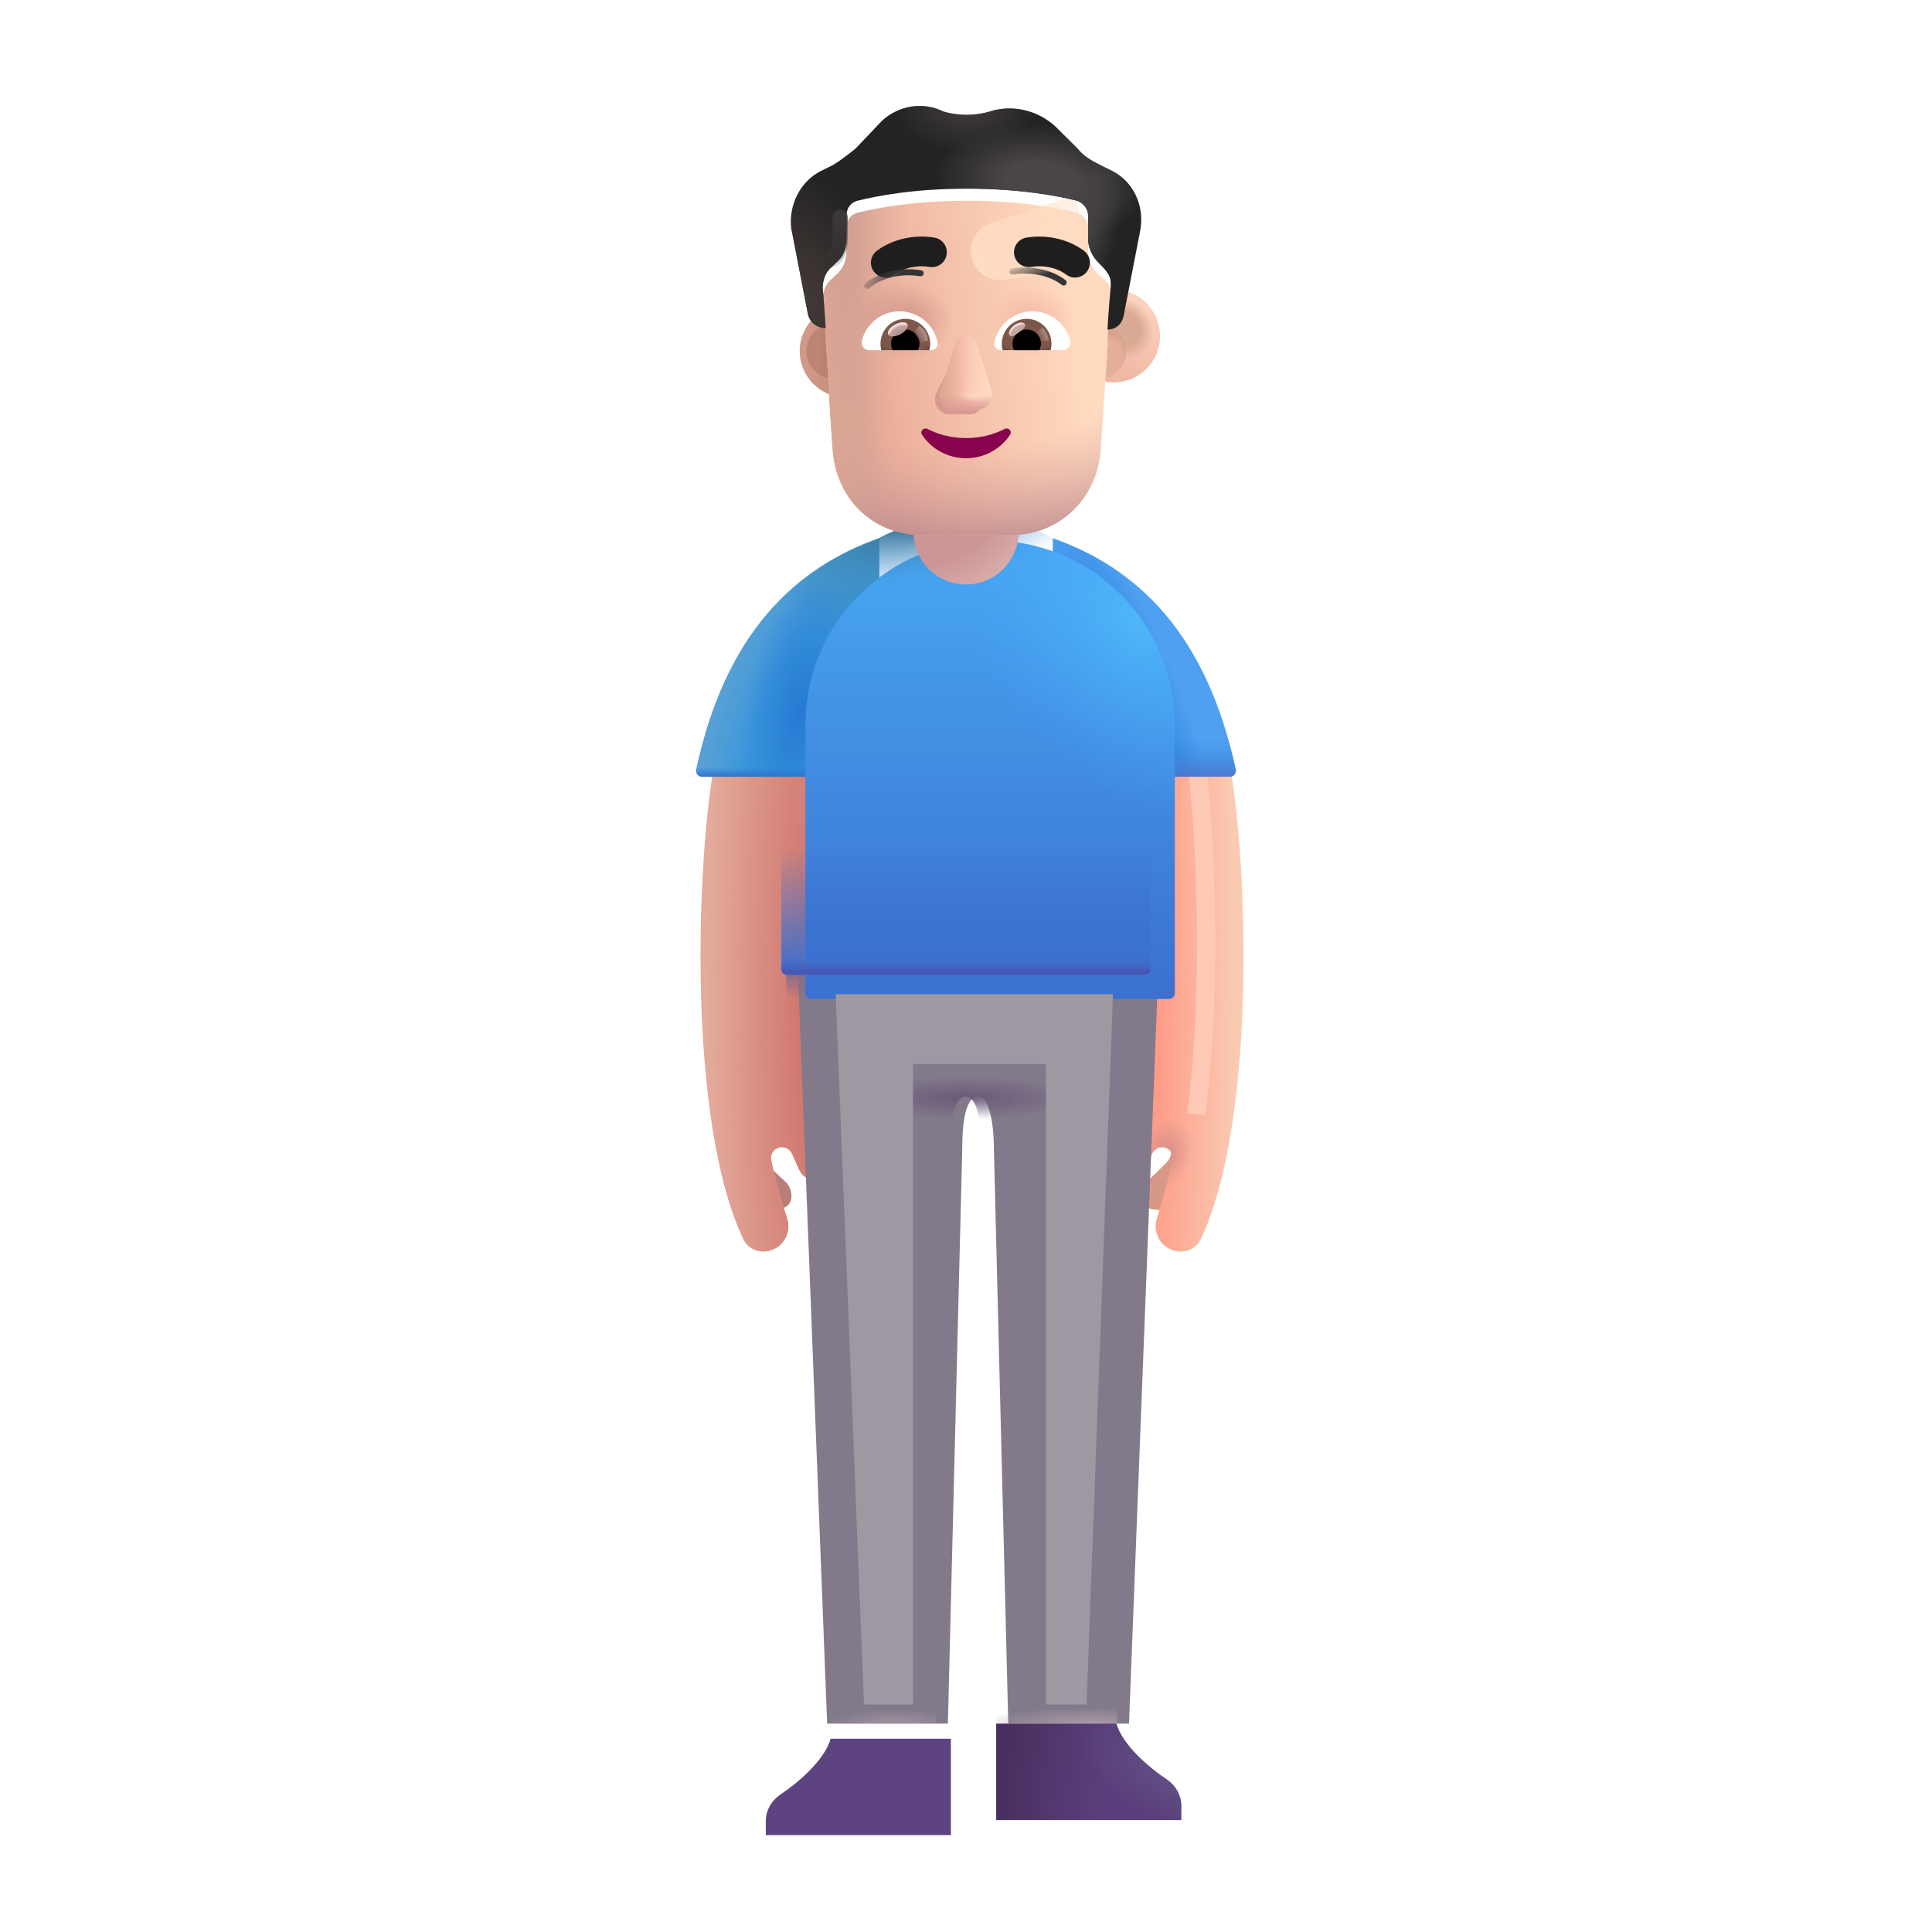<svg width="32" height="32" viewBox="0 0 32 32" fill="none" xmlns="http://www.w3.org/2000/svg">
<path d="M12.668 19.244C12.583 19.153 12.604 19.047 12.624 19.005H12.187L12.507 20.001C12.769 20.079 13.046 20.052 13.097 19.888C13.138 19.757 13.07 19.634 13.023 19.587C12.94 19.511 12.752 19.334 12.668 19.244Z" fill="#B87E78"/>
<path d="M19.332 19.244C19.417 19.153 19.396 19.047 19.375 19.005H19.813L19.493 20.001C19.231 20.079 18.954 20.052 18.903 19.888C18.862 19.757 18.93 19.634 18.977 19.587C19.06 19.511 19.248 19.334 19.332 19.244Z" fill="#D89888"/>
<g filter="url(#filter0_i_4002_184)">
<path d="M12.112 20.524C11.174 18.542 11.343 14.266 11.624 12.701H13.296C13.225 15.126 13.336 17.944 13.474 19.212C13.486 19.315 13.558 19.426 13.474 19.488C13.325 19.599 13.111 19.543 13.036 19.373L12.919 19.11C12.88 19.024 12.783 18.981 12.693 19.011C12.608 19.039 12.556 19.124 12.574 19.212C12.634 19.511 12.745 19.89 12.838 20.185C12.903 20.392 12.8 20.616 12.599 20.698C12.413 20.774 12.198 20.706 12.112 20.524Z" fill="#E3AB9B"/>
<path d="M12.112 20.524C11.174 18.542 11.343 14.266 11.624 12.701H13.296C13.225 15.126 13.336 17.944 13.474 19.212C13.486 19.315 13.558 19.426 13.474 19.488C13.325 19.599 13.111 19.543 13.036 19.373L12.919 19.11C12.88 19.024 12.783 18.981 12.693 19.011C12.608 19.039 12.556 19.124 12.574 19.212C12.634 19.511 12.745 19.89 12.838 20.185C12.903 20.392 12.8 20.616 12.599 20.698C12.413 20.774 12.198 20.706 12.112 20.524Z" fill="url(#paint0_radial_4002_184)"/>
</g>
<path d="M19.888 20.524C20.826 18.542 20.657 14.266 20.375 12.701H18.704C18.775 15.126 18.548 17.954 18.41 19.223C18.398 19.326 18.442 19.426 18.526 19.488C18.675 19.599 18.889 19.543 18.965 19.373L19.081 19.11C19.12 19.024 19.217 18.981 19.307 19.011C19.392 19.039 19.444 19.124 19.426 19.212C19.366 19.511 19.255 19.89 19.162 20.185C19.097 20.392 19.2 20.616 19.401 20.698C19.587 20.774 19.802 20.706 19.888 20.524Z" fill="#FACBB3"/>
<path d="M19.888 20.524C20.826 18.542 20.657 14.266 20.375 12.701H18.704C18.775 15.126 18.548 17.954 18.41 19.223C18.398 19.326 18.442 19.426 18.526 19.488C18.675 19.599 18.889 19.543 18.965 19.373L19.081 19.11C19.12 19.024 19.217 18.981 19.307 19.011C19.392 19.039 19.444 19.124 19.426 19.212C19.366 19.511 19.255 19.89 19.162 20.185C19.097 20.392 19.2 20.616 19.401 20.698C19.587 20.774 19.802 20.706 19.888 20.524Z" fill="url(#paint1_radial_4002_184)"/>
<path d="M19.888 20.524C20.826 18.542 20.657 14.266 20.375 12.701H18.704C18.775 15.126 18.548 17.954 18.41 19.223C18.398 19.326 18.442 19.426 18.526 19.488C18.675 19.599 18.889 19.543 18.965 19.373L19.081 19.11C19.12 19.024 19.217 18.981 19.307 19.011C19.392 19.039 19.444 19.124 19.426 19.212C19.366 19.511 19.255 19.89 19.162 20.185C19.097 20.392 19.2 20.616 19.401 20.698C19.587 20.774 19.802 20.706 19.888 20.524Z" fill="url(#paint2_radial_4002_184)"/>
<path d="M11.533 12.744C12.019 10.49 13.161 9.411 14.562 8.915V12.865H11.63C11.566 12.865 11.519 12.806 11.533 12.744Z" fill="#3B97DB"/>
<path d="M11.533 12.744C12.019 10.49 13.161 9.411 14.562 8.915V12.865H11.63C11.566 12.865 11.519 12.806 11.533 12.744Z" fill="url(#paint3_radial_4002_184)"/>
<path d="M11.533 12.744C12.019 10.49 13.161 9.411 14.562 8.915V12.865H11.63C11.566 12.865 11.519 12.806 11.533 12.744Z" fill="url(#paint4_radial_4002_184)"/>
<path d="M11.533 12.744C12.019 10.49 13.161 9.411 14.562 8.915V12.865H11.63C11.566 12.865 11.519 12.806 11.533 12.744Z" fill="url(#paint5_linear_4002_184)"/>
<path d="M11.533 12.744C12.019 10.49 13.161 9.411 14.562 8.915V12.865H11.63C11.566 12.865 11.519 12.806 11.533 12.744Z" fill="url(#paint6_radial_4002_184)"/>
<g filter="url(#filter1_f_4002_184)">
<path d="M19.813 12.581C19.938 13.581 20.113 16.156 19.813 18.456" stroke="#FFC9B6" stroke-width="0.3"/>
</g>
<path d="M20.468 12.744C19.981 10.49 18.839 9.411 17.438 8.915V12.865H20.37C20.434 12.865 20.481 12.806 20.468 12.744Z" fill="#4FA0F0"/>
<path d="M20.468 12.744C19.981 10.49 18.839 9.411 17.438 8.915V12.865H20.37C20.434 12.865 20.481 12.806 20.468 12.744Z" fill="url(#paint7_radial_4002_184)"/>
<path d="M20.468 12.744C19.981 10.49 18.839 9.411 17.438 8.915V12.865H20.37C20.434 12.865 20.481 12.806 20.468 12.744Z" fill="url(#paint8_linear_4002_184)"/>
<g filter="url(#filter2_i_4002_184)">
<path d="M13.016 16.095L13.5 28.548H15.5L15.738 19.025C15.738 18.697 15.767 18.165 16 18.165C16.212 18.165 16.263 18.72 16.262 19.025L16.5 28.548H18.5L18.984 16.095H13.016Z" fill="#827A8A"/>
</g>
<path d="M13.016 16.095L13.5 28.548H15.5L15.738 19.025C15.738 18.697 15.767 18.165 16 18.165C16.212 18.165 16.263 18.72 16.262 19.025L16.5 28.548H18.5L18.984 16.095H13.016Z" fill="url(#paint9_linear_4002_184)"/>
<path d="M13.016 16.095L13.5 28.548H15.5L15.738 19.025C15.738 18.697 15.767 18.165 16 18.165C16.212 18.165 16.263 18.72 16.262 19.025L16.5 28.548H18.5L18.984 16.095H13.016Z" fill="url(#paint10_radial_4002_184)"/>
<path d="M13.016 16.095L13.5 28.548H15.5L15.738 19.025C15.738 18.697 15.767 18.165 16 18.165C16.212 18.165 16.263 18.72 16.262 19.025L16.5 28.548H18.5L18.984 16.095H13.016Z" fill="url(#paint11_radial_4002_184)"/>
<path d="M13.016 16.095L13.5 28.548H15.5L15.738 19.025C15.738 18.697 15.767 18.165 16 18.165C16.212 18.165 16.263 18.72 16.262 19.025L16.5 28.548H18.5L18.984 16.095H13.016Z" fill="url(#paint12_radial_4002_184)"/>
<g filter="url(#filter3_i_4002_184)">
<path d="M12.941 11.611C12.941 9.921 14.311 8.552 16 8.552C17.689 8.552 19.059 9.921 19.059 11.611V16.052C19.059 16.104 19.017 16.146 18.965 16.146H13.035C12.983 16.146 12.941 16.104 12.941 16.052V11.611Z" fill="url(#paint13_linear_4002_184)"/>
<path d="M12.941 11.611C12.941 9.921 14.311 8.552 16 8.552C17.689 8.552 19.059 9.921 19.059 11.611V16.052C19.059 16.104 19.017 16.146 18.965 16.146H13.035C12.983 16.146 12.941 16.104 12.941 16.052V11.611Z" fill="url(#paint14_radial_4002_184)"/>
</g>
<path d="M12.941 11.611C12.941 9.921 14.311 8.552 16 8.552C17.689 8.552 19.059 9.921 19.059 11.611V16.052C19.059 16.104 19.017 16.146 18.965 16.146H13.035C12.983 16.146 12.941 16.104 12.941 16.052V11.611Z" fill="url(#paint15_linear_4002_184)"/>
<path d="M12.941 11.611C12.941 9.921 14.311 8.552 16 8.552C17.689 8.552 19.059 9.921 19.059 11.611V16.052C19.059 16.104 19.017 16.146 18.965 16.146H13.035C12.983 16.146 12.941 16.104 12.941 16.052V11.611Z" fill="url(#paint16_linear_4002_184)"/>
<path d="M12.941 11.611C12.941 9.921 14.311 8.552 16 8.552C17.689 8.552 19.059 9.921 19.059 11.611V16.052C19.059 16.104 19.017 16.146 18.965 16.146H13.035C12.983 16.146 12.941 16.104 12.941 16.052V11.611Z" fill="url(#paint17_radial_4002_184)"/>
<path d="M15.129 7.458H16.871V8.81C16.871 9.291 16.481 9.681 16 9.681C15.519 9.681 15.129 9.291 15.129 8.81V7.458Z" fill="url(#paint18_radial_4002_184)"/>
<g filter="url(#filter4_i_4002_184)">
<path d="M12.434 29.904V30.146H15.5V28.548H13.508C13.406 28.915 12.934 29.302 12.691 29.462C12.505 29.586 12.434 29.763 12.434 29.904Z" fill="#5D4480"/>
</g>
<path d="M19.566 29.904V30.146H16.5V28.548H18.492C18.594 28.915 19.066 29.302 19.309 29.462C19.495 29.586 19.566 29.763 19.566 29.904Z" fill="url(#paint19_linear_4002_184)"/>
<path d="M19.566 29.904V30.146H16.5V28.548H18.492C18.594 28.915 19.066 29.302 19.309 29.462C19.495 29.586 19.566 29.763 19.566 29.904Z" fill="url(#paint20_radial_4002_184)"/>
<g filter="url(#filter5_f_4002_184)">
<path d="M13.841 16.466L14.31 28.232H15.122V17.622H17.325V28.232H17.997L18.435 16.466H13.841Z" fill="#9D98A2"/>
</g>
<g filter="url(#filter6_i_4002_184)">
<circle cx="13.815" cy="5.815" r="0.769" fill="url(#paint21_radial_4002_184)"/>
</g>
<g filter="url(#filter7_f_4002_184)">
<circle cx="13.815" cy="5.815" r="0.458" fill="url(#paint22_linear_4002_184)"/>
</g>
<g filter="url(#filter8_i_4002_184)">
<circle cx="18.195" cy="5.815" r="0.769" fill="url(#paint23_linear_4002_184)"/>
<circle cx="18.195" cy="5.815" r="0.769" fill="url(#paint24_radial_4002_184)"/>
</g>
<g filter="url(#filter9_f_4002_184)">
<circle cx="18.195" cy="5.815" r="0.458" fill="#E4AF9A"/>
<circle cx="18.195" cy="5.815" r="0.458" fill="url(#paint25_radial_4002_184)"/>
<circle cx="18.195" cy="5.815" r="0.458" fill="url(#paint26_radial_4002_184)"/>
</g>
<g filter="url(#filter10_i_4002_184)">
<path d="M13.626 4.87C13.626 4.747 13.675 4.6 13.774 4.526L13.848 4.453C13.972 4.355 14.021 4.207 14.021 4.06V3.667C14.021 3.544 14.095 3.446 14.219 3.421C14.515 3.348 15.133 3.225 16.022 3.225C16.911 3.225 17.528 3.348 17.825 3.421C17.924 3.446 18.022 3.544 18.022 3.667V4.06C18.022 4.207 18.096 4.355 18.195 4.453C18.426 4.615 18.412 4.704 18.393 4.895C18.368 5.14 18.343 5.558 18.343 5.558C18.346 5.558 18.349 5.558 18.352 5.558L18.229 7.38C18.155 8.195 17.515 8.763 16.751 8.763H15.273C14.485 8.763 13.868 8.195 13.795 7.38C13.73 6.544 13.702 5.705 13.626 4.87Z" fill="url(#paint27_linear_4002_184)"/>
<path d="M13.626 4.87C13.626 4.747 13.675 4.6 13.774 4.526L13.848 4.453C13.972 4.355 14.021 4.207 14.021 4.06V3.667C14.021 3.544 14.095 3.446 14.219 3.421C14.515 3.348 15.133 3.225 16.022 3.225C16.911 3.225 17.528 3.348 17.825 3.421C17.924 3.446 18.022 3.544 18.022 3.667V4.06C18.022 4.207 18.096 4.355 18.195 4.453C18.426 4.615 18.412 4.704 18.393 4.895C18.368 5.14 18.343 5.558 18.343 5.558C18.346 5.558 18.349 5.558 18.352 5.558L18.229 7.38C18.155 8.195 17.515 8.763 16.751 8.763H15.273C14.485 8.763 13.868 8.195 13.795 7.38C13.73 6.544 13.702 5.705 13.626 4.87Z" fill="url(#paint28_radial_4002_184)"/>
<path d="M13.626 4.87C13.626 4.747 13.675 4.6 13.774 4.526L13.848 4.453C13.972 4.355 14.021 4.207 14.021 4.06V3.667C14.021 3.544 14.095 3.446 14.219 3.421C14.515 3.348 15.133 3.225 16.022 3.225C16.911 3.225 17.528 3.348 17.825 3.421C17.924 3.446 18.022 3.544 18.022 3.667V4.06C18.022 4.207 18.096 4.355 18.195 4.453C18.426 4.615 18.412 4.704 18.393 4.895C18.368 5.14 18.343 5.558 18.343 5.558C18.346 5.558 18.349 5.558 18.352 5.558L18.229 7.38C18.155 8.195 17.515 8.763 16.751 8.763H15.273C14.485 8.763 13.868 8.195 13.795 7.38C13.73 6.544 13.702 5.705 13.626 4.87Z" fill="url(#paint29_linear_4002_184)"/>
<path d="M13.626 4.87C13.626 4.747 13.675 4.6 13.774 4.526L13.848 4.453C13.972 4.355 14.021 4.207 14.021 4.06V3.667C14.021 3.544 14.095 3.446 14.219 3.421C14.515 3.348 15.133 3.225 16.022 3.225C16.911 3.225 17.528 3.348 17.825 3.421C17.924 3.446 18.022 3.544 18.022 3.667V4.06C18.022 4.207 18.096 4.355 18.195 4.453C18.426 4.615 18.412 4.704 18.393 4.895C18.368 5.14 18.343 5.558 18.343 5.558C18.346 5.558 18.349 5.558 18.352 5.558L18.229 7.38C18.155 8.195 17.515 8.763 16.751 8.763H15.273C14.485 8.763 13.868 8.195 13.795 7.38C13.73 6.544 13.702 5.705 13.626 4.87Z" fill="url(#paint30_linear_4002_184)"/>
<path d="M13.626 4.87C13.626 4.747 13.675 4.6 13.774 4.526L13.848 4.453C13.972 4.355 14.021 4.207 14.021 4.06V3.667C14.021 3.544 14.095 3.446 14.219 3.421C14.515 3.348 15.133 3.225 16.022 3.225C16.911 3.225 17.528 3.348 17.825 3.421C17.924 3.446 18.022 3.544 18.022 3.667V4.06C18.022 4.207 18.096 4.355 18.195 4.453C18.426 4.615 18.412 4.704 18.393 4.895C18.368 5.14 18.343 5.558 18.343 5.558C18.346 5.558 18.349 5.558 18.352 5.558L18.229 7.38C18.155 8.195 17.515 8.763 16.751 8.763H15.273C14.485 8.763 13.868 8.195 13.795 7.38C13.73 6.544 13.702 5.705 13.626 4.87Z" fill="url(#paint31_radial_4002_184)"/>
<path d="M13.626 4.87C13.626 4.747 13.675 4.6 13.774 4.526L13.848 4.453C13.972 4.355 14.021 4.207 14.021 4.06V3.667C14.021 3.544 14.095 3.446 14.219 3.421C14.515 3.348 15.133 3.225 16.022 3.225C16.911 3.225 17.528 3.348 17.825 3.421C17.924 3.446 18.022 3.544 18.022 3.667V4.06C18.022 4.207 18.096 4.355 18.195 4.453C18.426 4.615 18.412 4.704 18.393 4.895C18.368 5.14 18.343 5.558 18.343 5.558C18.346 5.558 18.349 5.558 18.352 5.558L18.229 7.38C18.155 8.195 17.515 8.763 16.751 8.763H15.273C14.485 8.763 13.868 8.195 13.795 7.38C13.73 6.544 13.702 5.705 13.626 4.87Z" fill="url(#paint32_radial_4002_184)"/>
</g>
<g filter="url(#filter11_f_4002_184)">
<path d="M17.826 3.225L16.409 3.697C16.168 3.778 16.03 4.032 16.095 4.278C16.157 4.513 16.384 4.665 16.625 4.633L18.034 4.444L17.826 3.225Z" fill="url(#paint33_linear_4002_184)"/>
</g>
<g filter="url(#filter12_i_4002_184)">
<path d="M18.22 2.832L18.418 2.93C18.763 3.102 18.961 3.495 18.887 3.912L18.615 5.312C18.591 5.457 18.495 5.554 18.352 5.558C18.349 5.558 18.346 5.558 18.343 5.558C18.343 5.558 18.368 5.14 18.393 4.895C18.413 4.695 18.378 4.634 18.195 4.453C18.096 4.354 18.022 4.207 18.022 4.06V3.667C18.022 3.544 17.924 3.446 17.825 3.421C17.528 3.348 16.911 3.225 16.022 3.225C15.133 3.225 14.515 3.348 14.219 3.421C14.095 3.446 14.021 3.544 14.021 3.667V4.06C14.021 4.207 13.972 4.354 13.848 4.453L13.774 4.526C13.675 4.6 13.626 4.747 13.626 4.87C13.651 5.14 13.675 5.533 13.675 5.533C13.668 5.533 13.66 5.533 13.653 5.532C13.515 5.523 13.402 5.427 13.379 5.288L13.107 3.888C13.058 3.495 13.256 3.102 13.601 2.93L13.799 2.832C13.922 2.758 14.046 2.66 14.169 2.562L14.614 2.095C14.886 1.85 15.281 1.776 15.627 1.948C15.874 2.021 16.145 2.021 16.392 1.948C16.763 1.825 17.183 1.923 17.479 2.193L17.849 2.562C17.948 2.685 18.072 2.758 18.22 2.832Z" fill="#242324"/>
<path d="M18.22 2.832L18.418 2.93C18.763 3.102 18.961 3.495 18.887 3.912L18.615 5.312C18.591 5.457 18.495 5.554 18.352 5.558C18.349 5.558 18.346 5.558 18.343 5.558C18.343 5.558 18.368 5.14 18.393 4.895C18.413 4.695 18.378 4.634 18.195 4.453C18.096 4.354 18.022 4.207 18.022 4.06V3.667C18.022 3.544 17.924 3.446 17.825 3.421C17.528 3.348 16.911 3.225 16.022 3.225C15.133 3.225 14.515 3.348 14.219 3.421C14.095 3.446 14.021 3.544 14.021 3.667V4.06C14.021 4.207 13.972 4.354 13.848 4.453L13.774 4.526C13.675 4.6 13.626 4.747 13.626 4.87C13.651 5.14 13.675 5.533 13.675 5.533C13.668 5.533 13.66 5.533 13.653 5.532C13.515 5.523 13.402 5.427 13.379 5.288L13.107 3.888C13.058 3.495 13.256 3.102 13.601 2.93L13.799 2.832C13.922 2.758 14.046 2.66 14.169 2.562L14.614 2.095C14.886 1.85 15.281 1.776 15.627 1.948C15.874 2.021 16.145 2.021 16.392 1.948C16.763 1.825 17.183 1.923 17.479 2.193L17.849 2.562C17.948 2.685 18.072 2.758 18.22 2.832Z" fill="url(#paint34_radial_4002_184)"/>
<path d="M18.22 2.832L18.418 2.93C18.763 3.102 18.961 3.495 18.887 3.912L18.615 5.312C18.591 5.457 18.495 5.554 18.352 5.558C18.349 5.558 18.346 5.558 18.343 5.558C18.343 5.558 18.368 5.14 18.393 4.895C18.413 4.695 18.378 4.634 18.195 4.453C18.096 4.354 18.022 4.207 18.022 4.06V3.667C18.022 3.544 17.924 3.446 17.825 3.421C17.528 3.348 16.911 3.225 16.022 3.225C15.133 3.225 14.515 3.348 14.219 3.421C14.095 3.446 14.021 3.544 14.021 3.667V4.06C14.021 4.207 13.972 4.354 13.848 4.453L13.774 4.526C13.675 4.6 13.626 4.747 13.626 4.87C13.651 5.14 13.675 5.533 13.675 5.533C13.668 5.533 13.66 5.533 13.653 5.532C13.515 5.523 13.402 5.427 13.379 5.288L13.107 3.888C13.058 3.495 13.256 3.102 13.601 2.93L13.799 2.832C13.922 2.758 14.046 2.66 14.169 2.562L14.614 2.095C14.886 1.85 15.281 1.776 15.627 1.948C15.874 2.021 16.145 2.021 16.392 1.948C16.763 1.825 17.183 1.923 17.479 2.193L17.849 2.562C17.948 2.685 18.072 2.758 18.22 2.832Z" fill="url(#paint35_radial_4002_184)"/>
<path d="M18.22 2.832L18.418 2.93C18.763 3.102 18.961 3.495 18.887 3.912L18.615 5.312C18.591 5.457 18.495 5.554 18.352 5.558C18.349 5.558 18.346 5.558 18.343 5.558C18.343 5.558 18.368 5.14 18.393 4.895C18.413 4.695 18.378 4.634 18.195 4.453C18.096 4.354 18.022 4.207 18.022 4.06V3.667C18.022 3.544 17.924 3.446 17.825 3.421C17.528 3.348 16.911 3.225 16.022 3.225C15.133 3.225 14.515 3.348 14.219 3.421C14.095 3.446 14.021 3.544 14.021 3.667V4.06C14.021 4.207 13.972 4.354 13.848 4.453L13.774 4.526C13.675 4.6 13.626 4.747 13.626 4.87C13.651 5.14 13.675 5.533 13.675 5.533C13.668 5.533 13.66 5.533 13.653 5.532C13.515 5.523 13.402 5.427 13.379 5.288L13.107 3.888C13.058 3.495 13.256 3.102 13.601 2.93L13.799 2.832C13.922 2.758 14.046 2.66 14.169 2.562L14.614 2.095C14.886 1.85 15.281 1.776 15.627 1.948C15.874 2.021 16.145 2.021 16.392 1.948C16.763 1.825 17.183 1.923 17.479 2.193L17.849 2.562C17.948 2.685 18.072 2.758 18.22 2.832Z" fill="url(#paint36_radial_4002_184)"/>
<path d="M18.22 2.832L18.418 2.93C18.763 3.102 18.961 3.495 18.887 3.912L18.615 5.312C18.591 5.457 18.495 5.554 18.352 5.558C18.349 5.558 18.346 5.558 18.343 5.558C18.343 5.558 18.368 5.14 18.393 4.895C18.413 4.695 18.378 4.634 18.195 4.453C18.096 4.354 18.022 4.207 18.022 4.06V3.667C18.022 3.544 17.924 3.446 17.825 3.421C17.528 3.348 16.911 3.225 16.022 3.225C15.133 3.225 14.515 3.348 14.219 3.421C14.095 3.446 14.021 3.544 14.021 3.667V4.06C14.021 4.207 13.972 4.354 13.848 4.453L13.774 4.526C13.675 4.6 13.626 4.747 13.626 4.87C13.651 5.14 13.675 5.533 13.675 5.533C13.668 5.533 13.66 5.533 13.653 5.532C13.515 5.523 13.402 5.427 13.379 5.288L13.107 3.888C13.058 3.495 13.256 3.102 13.601 2.93L13.799 2.832C13.922 2.758 14.046 2.66 14.169 2.562L14.614 2.095C14.886 1.85 15.281 1.776 15.627 1.948C15.874 2.021 16.145 2.021 16.392 1.948C16.763 1.825 17.183 1.923 17.479 2.193L17.849 2.562C17.948 2.685 18.072 2.758 18.22 2.832Z" fill="url(#paint37_radial_4002_184)"/>
</g>
<g filter="url(#filter13_f_4002_184)">
<path d="M15.874 5.758L15.497 6.541C15.45 6.702 15.562 6.863 15.721 6.863H16.061C16.22 6.863 16.332 6.699 16.285 6.541L16.056 5.758C16.007 5.585 15.926 5.585 15.874 5.758Z" fill="#D89992"/>
</g>
<g filter="url(#filter14_f_4002_184)">
<path d="M15.825 5.683L15.581 6.466C15.531 6.627 15.65 6.788 15.82 6.788H16.182C16.352 6.788 16.472 6.624 16.422 6.466L16.177 5.683C16.125 5.51 15.88 5.51 15.825 5.683Z" fill="#FBC4B1"/>
<path d="M15.825 5.683L15.581 6.466C15.531 6.627 15.65 6.788 15.82 6.788H16.182C16.352 6.788 16.472 6.624 16.422 6.466L16.177 5.683C16.125 5.51 15.88 5.51 15.825 5.683Z" fill="url(#paint38_linear_4002_184)"/>
<path d="M15.825 5.683L15.581 6.466C15.531 6.627 15.65 6.788 15.82 6.788H16.182C16.352 6.788 16.472 6.624 16.422 6.466L16.177 5.683C16.125 5.51 15.88 5.51 15.825 5.683Z" fill="url(#paint39_linear_4002_184)"/>
<path d="M15.825 5.683L15.581 6.466C15.531 6.627 15.65 6.788 15.82 6.788H16.182C16.352 6.788 16.472 6.624 16.422 6.466L16.177 5.683C16.125 5.51 15.88 5.51 15.825 5.683Z" fill="url(#paint40_linear_4002_184)"/>
<path d="M15.825 5.683L15.581 6.466C15.531 6.627 15.65 6.788 15.82 6.788H16.182C16.352 6.788 16.472 6.624 16.422 6.466L16.177 5.683C16.125 5.51 15.88 5.51 15.825 5.683Z" fill="url(#paint41_radial_4002_184)"/>
</g>
<path d="M16.001 7.256C15.767 7.256 15.548 7.201 15.363 7.105C15.3 7.073 15.232 7.144 15.272 7.201C15.426 7.434 15.695 7.59 16.001 7.59C16.307 7.59 16.576 7.434 16.73 7.201C16.77 7.141 16.702 7.073 16.639 7.105C16.454 7.201 16.237 7.256 16.001 7.256Z" fill="#88024E"/>
<g filter="url(#filter15_i_4002_184)">
<path d="M17.713 4.562L17.713 4.562L17.712 4.561L17.71 4.559L17.704 4.555C17.7 4.552 17.695 4.547 17.688 4.542C17.674 4.532 17.656 4.52 17.633 4.505C17.587 4.477 17.522 4.441 17.44 4.408C17.275 4.343 17.039 4.29 16.753 4.335C16.619 4.357 16.527 4.482 16.548 4.617C16.569 4.751 16.695 4.842 16.829 4.821C17.012 4.792 17.159 4.826 17.259 4.865C17.31 4.885 17.348 4.907 17.372 4.922C17.384 4.929 17.393 4.935 17.398 4.939C17.399 4.94 17.401 4.941 17.401 4.942C17.505 5.027 17.659 5.012 17.745 4.908C17.832 4.804 17.818 4.649 17.713 4.562Z" fill="#1E1E1E"/>
</g>
<g filter="url(#filter16_i_4002_184)">
<path d="M14.264 4.562L14.264 4.562L14.264 4.562L14.265 4.561L14.267 4.559L14.273 4.555C14.277 4.552 14.283 4.547 14.289 4.542C14.303 4.532 14.321 4.52 14.344 4.505C14.39 4.477 14.455 4.441 14.537 4.408C14.703 4.343 14.939 4.29 15.225 4.335C15.359 4.357 15.45 4.482 15.429 4.617C15.408 4.751 15.282 4.842 15.148 4.821C14.965 4.792 14.818 4.826 14.718 4.865C14.668 4.885 14.629 4.907 14.605 4.922C14.593 4.929 14.584 4.935 14.58 4.939C14.578 4.94 14.576 4.941 14.576 4.942C14.472 5.027 14.318 5.012 14.232 4.908C14.145 4.804 14.159 4.649 14.264 4.562Z" fill="#1E1E1E"/>
</g>
<path d="M17.101 5.156C17.401 5.156 17.655 5.363 17.724 5.643C17.745 5.724 17.683 5.8 17.601 5.8H16.574C16.509 5.8 16.456 5.74 16.469 5.675C16.527 5.38 16.787 5.156 17.101 5.156Z" fill="white"/>
<path d="M17.005 5.281C17.233 5.281 17.416 5.466 17.416 5.692C17.416 5.729 17.41 5.767 17.401 5.8H16.608C16.598 5.765 16.593 5.729 16.593 5.692C16.593 5.466 16.777 5.281 17.005 5.281Z" fill="url(#paint42_radial_4002_184)"/>
<path d="M16.77 5.692C16.77 5.561 16.875 5.457 17.005 5.457C17.136 5.457 17.241 5.561 17.241 5.692C17.241 5.731 17.231 5.768 17.215 5.8H16.798C16.779 5.768 16.77 5.731 16.77 5.692Z" fill="black"/>
<g filter="url(#filter17_f_4002_184)">
<path d="M16.975 5.368C17.004 5.407 16.943 5.455 16.874 5.507C16.804 5.559 16.752 5.595 16.723 5.556C16.694 5.517 16.727 5.443 16.796 5.391C16.866 5.339 16.946 5.329 16.975 5.368Z" fill="#C7A7A3"/>
<path d="M16.975 5.368C17.004 5.407 16.943 5.455 16.874 5.507C16.804 5.559 16.752 5.595 16.723 5.556C16.694 5.517 16.727 5.443 16.796 5.391C16.866 5.339 16.946 5.329 16.975 5.368Z" fill="url(#paint43_radial_4002_184)"/>
</g>
<g filter="url(#filter18_f_4002_184)">
<path d="M17.371 5.638C17.356 5.531 17.294 5.451 17.265 5.425L17.145 5.556L17.199 5.661L17.371 5.638Z" fill="url(#paint44_linear_4002_184)"/>
</g>
<path d="M14.899 5.156C14.598 5.156 14.345 5.363 14.275 5.643C14.255 5.724 14.317 5.8 14.399 5.8H15.426C15.491 5.8 15.543 5.74 15.53 5.675C15.473 5.38 15.211 5.156 14.899 5.156Z" fill="white"/>
<path d="M14.994 5.281C14.767 5.281 14.584 5.466 14.584 5.692C14.584 5.729 14.589 5.767 14.598 5.8H15.392C15.402 5.765 15.407 5.729 15.407 5.692C15.405 5.466 15.222 5.281 14.994 5.281Z" fill="url(#paint45_radial_4002_184)"/>
<path d="M15.23 5.692C15.23 5.561 15.125 5.457 14.994 5.457C14.864 5.457 14.759 5.561 14.759 5.692C14.759 5.731 14.768 5.768 14.785 5.8H15.202C15.218 5.768 15.23 5.731 15.23 5.692Z" fill="black"/>
<g filter="url(#filter19_f_4002_184)">
<path d="M15.37 5.644C15.37 5.511 15.262 5.422 15.233 5.396L15.1 5.524L15.182 5.69L15.37 5.644Z" fill="url(#paint46_linear_4002_184)"/>
</g>
<g filter="url(#filter20_f_4002_184)">
<ellipse cx="14.87" cy="5.456" rx="0.179" ry="0.091" transform="rotate(-27.914 14.87 5.456)" fill="#C7A7A3" fill-opacity="0.9"/>
<ellipse cx="14.87" cy="5.456" rx="0.179" ry="0.091" transform="rotate(-27.914 14.87 5.456)" fill="url(#paint47_radial_4002_184)"/>
</g>
<g filter="url(#filter21_f_4002_184)">
<path d="M16.766 4.496C16.964 4.461 17.35 4.471 17.617 4.679" stroke="url(#paint48_linear_4002_184)" stroke-width="0.1" stroke-linecap="round"/>
</g>
<g filter="url(#filter22_f_4002_184)">
<path d="M14.362 4.734C14.513 4.601 14.842 4.461 15.249 4.526" stroke="url(#paint49_linear_4002_184)" stroke-width="0.1" stroke-linecap="round"/>
</g>
<g filter="url(#filter23_f_4002_184)">
<path d="M13.914 3.599V4.013C13.91 4.081 13.882 4.234 13.795 4.299" stroke="url(#paint50_linear_4002_184)" stroke-width="0.25" stroke-linecap="round"/>
</g>
<defs>
<filter id="filter0_i_4002_184" x="11.403" y="12.701" width="2.311" height="8.028" filterUnits="userSpaceOnUse" color-interpolation-filters="sRGB">
<feFlood flood-opacity="0" result="BackgroundImageFix"/>
<feBlend mode="normal" in="SourceGraphic" in2="BackgroundImageFix" result="shape"/>
<feColorMatrix in="SourceAlpha" type="matrix" values="0 0 0 0 0 0 0 0 0 0 0 0 0 0 0 0 0 0 127 0" result="hardAlpha"/>
<feOffset dx="0.2"/>
<feGaussianBlur stdDeviation="0.1"/>
<feComposite in2="hardAlpha" operator="arithmetic" k2="-1" k3="1"/>
<feColorMatrix type="matrix" values="0 0 0 0 0.973 0 0 0 0 0.749 0 0 0 0 0.659 0 0 0 1 0"/>
<feBlend mode="normal" in2="shape" result="effect1_innerShadow_4002_184"/>
</filter>
<filter id="filter1_f_4002_184" x="19.164" y="12.063" width="1.464" height="6.913" filterUnits="userSpaceOnUse" color-interpolation-filters="sRGB">
<feFlood flood-opacity="0" result="BackgroundImageFix"/>
<feBlend mode="normal" in="SourceGraphic" in2="BackgroundImageFix" result="shape"/>
<feGaussianBlur stdDeviation="0.25" result="effect1_foregroundBlur_4002_184"/>
</filter>
<filter id="filter2_i_4002_184" x="13.016" y="16.095" width="6.169" height="12.453" filterUnits="userSpaceOnUse" color-interpolation-filters="sRGB">
<feFlood flood-opacity="0" result="BackgroundImageFix"/>
<feBlend mode="normal" in="SourceGraphic" in2="BackgroundImageFix" result="shape"/>
<feColorMatrix in="SourceAlpha" type="matrix" values="0 0 0 0 0 0 0 0 0 0 0 0 0 0 0 0 0 0 127 0" result="hardAlpha"/>
<feOffset dx="0.2"/>
<feGaussianBlur stdDeviation="0.4"/>
<feComposite in2="hardAlpha" operator="arithmetic" k2="-1" k3="1"/>
<feColorMatrix type="matrix" values="0 0 0 0 0.486 0 0 0 0 0.463 0 0 0 0 0.506 0 0 0 1 0"/>
<feBlend mode="normal" in2="shape" result="effect1_innerShadow_4002_184"/>
</filter>
<filter id="filter3_i_4002_184" x="12.941" y="8.552" width="6.517" height="7.994" filterUnits="userSpaceOnUse" color-interpolation-filters="sRGB">
<feFlood flood-opacity="0" result="BackgroundImageFix"/>
<feBlend mode="normal" in="SourceGraphic" in2="BackgroundImageFix" result="shape"/>
<feColorMatrix in="SourceAlpha" type="matrix" values="0 0 0 0 0 0 0 0 0 0 0 0 0 0 0 0 0 0 127 0" result="hardAlpha"/>
<feOffset dx="0.4" dy="0.4"/>
<feGaussianBlur stdDeviation="0.4"/>
<feComposite in2="hardAlpha" operator="arithmetic" k2="-1" k3="1"/>
<feColorMatrix type="matrix" values="0 0 0 0 0.369 0 0 0 0 0.561 0 0 0 0 0.784 0 0 0 1 0"/>
<feBlend mode="normal" in2="shape" result="effect1_innerShadow_4002_184"/>
</filter>
<filter id="filter4_i_4002_184" x="12.434" y="28.548" width="3.316" height="1.848" filterUnits="userSpaceOnUse" color-interpolation-filters="sRGB">
<feFlood flood-opacity="0" result="BackgroundImageFix"/>
<feBlend mode="normal" in="SourceGraphic" in2="BackgroundImageFix" result="shape"/>
<feColorMatrix in="SourceAlpha" type="matrix" values="0 0 0 0 0 0 0 0 0 0 0 0 0 0 0 0 0 0 127 0" result="hardAlpha"/>
<feOffset dx="0.25" dy="0.25"/>
<feGaussianBlur stdDeviation="0.25"/>
<feComposite in2="hardAlpha" operator="arithmetic" k2="-1" k3="1"/>
<feColorMatrix type="matrix" values="0 0 0 0 0.314 0 0 0 0 0.235 0 0 0 0 0.431 0 0 0 1 0"/>
<feBlend mode="normal" in2="shape" result="effect1_innerShadow_4002_184"/>
</filter>
<filter id="filter5_f_4002_184" x="12.841" y="15.466" width="6.594" height="13.766" filterUnits="userSpaceOnUse" color-interpolation-filters="sRGB">
<feFlood flood-opacity="0" result="BackgroundImageFix"/>
<feBlend mode="normal" in="SourceGraphic" in2="BackgroundImageFix" result="shape"/>
<feGaussianBlur stdDeviation="0.5" result="effect1_foregroundBlur_4002_184"/>
</filter>
<filter id="filter6_i_4002_184" x="13.046" y="5.046" width="1.737" height="1.537" filterUnits="userSpaceOnUse" color-interpolation-filters="sRGB">
<feFlood flood-opacity="0" result="BackgroundImageFix"/>
<feBlend mode="normal" in="SourceGraphic" in2="BackgroundImageFix" result="shape"/>
<feColorMatrix in="SourceAlpha" type="matrix" values="0 0 0 0 0 0 0 0 0 0 0 0 0 0 0 0 0 0 127 0" result="hardAlpha"/>
<feOffset dx="0.2"/>
<feGaussianBlur stdDeviation="0.15"/>
<feComposite in2="hardAlpha" operator="arithmetic" k2="-1" k3="1"/>
<feColorMatrix type="matrix" values="0 0 0 0 0.918 0 0 0 0 0.694 0 0 0 0 0.608 0 0 0 1 0"/>
<feBlend mode="normal" in2="shape" result="effect1_innerShadow_4002_184"/>
</filter>
<filter id="filter7_f_4002_184" x="12.857" y="4.856" width="1.916" height="1.916" filterUnits="userSpaceOnUse" color-interpolation-filters="sRGB">
<feFlood flood-opacity="0" result="BackgroundImageFix"/>
<feBlend mode="normal" in="SourceGraphic" in2="BackgroundImageFix" result="shape"/>
<feGaussianBlur stdDeviation="0.25" result="effect1_foregroundBlur_4002_184"/>
</filter>
<filter id="filter8_i_4002_184" x="17.427" y="4.796" width="1.787" height="1.787" filterUnits="userSpaceOnUse" color-interpolation-filters="sRGB">
<feFlood flood-opacity="0" result="BackgroundImageFix"/>
<feBlend mode="normal" in="SourceGraphic" in2="BackgroundImageFix" result="shape"/>
<feColorMatrix in="SourceAlpha" type="matrix" values="0 0 0 0 0 0 0 0 0 0 0 0 0 0 0 0 0 0 127 0" result="hardAlpha"/>
<feOffset dx="0.25" dy="-0.25"/>
<feGaussianBlur stdDeviation="0.25"/>
<feComposite in2="hardAlpha" operator="arithmetic" k2="-1" k3="1"/>
<feColorMatrix type="matrix" values="0 0 0 0 0.843 0 0 0 0 0.624 0 0 0 0 0.58 0 0 0 1 0"/>
<feBlend mode="normal" in2="shape" result="effect1_innerShadow_4002_184"/>
</filter>
<filter id="filter9_f_4002_184" x="17.237" y="4.856" width="1.916" height="1.916" filterUnits="userSpaceOnUse" color-interpolation-filters="sRGB">
<feFlood flood-opacity="0" result="BackgroundImageFix"/>
<feBlend mode="normal" in="SourceGraphic" in2="BackgroundImageFix" result="shape"/>
<feGaussianBlur stdDeviation="0.25" result="effect1_foregroundBlur_4002_184"/>
</filter>
<filter id="filter10_i_4002_184" x="13.626" y="3.225" width="4.777" height="5.638" filterUnits="userSpaceOnUse" color-interpolation-filters="sRGB">
<feFlood flood-opacity="0" result="BackgroundImageFix"/>
<feBlend mode="normal" in="SourceGraphic" in2="BackgroundImageFix" result="shape"/>
<feColorMatrix in="SourceAlpha" type="matrix" values="0 0 0 0 0 0 0 0 0 0 0 0 0 0 0 0 0 0 127 0" result="hardAlpha"/>
<feOffset dy="0.1"/>
<feGaussianBlur stdDeviation="0.075"/>
<feComposite in2="hardAlpha" operator="arithmetic" k2="-1" k3="1"/>
<feColorMatrix type="matrix" values="0 0 0 0 0.82 0 0 0 0 0.616 0 0 0 0 0.51 0 0 0 1 0"/>
<feBlend mode="normal" in2="shape" result="effect1_innerShadow_4002_184"/>
</filter>
<filter id="filter11_f_4002_184" x="15.579" y="2.725" width="2.955" height="2.412" filterUnits="userSpaceOnUse" color-interpolation-filters="sRGB">
<feFlood flood-opacity="0" result="BackgroundImageFix"/>
<feBlend mode="normal" in="SourceGraphic" in2="BackgroundImageFix" result="shape"/>
<feGaussianBlur stdDeviation="0.25" result="effect1_foregroundBlur_4002_184"/>
</filter>
<filter id="filter12_i_4002_184" x="13.1" y="1.754" width="5.802" height="3.804" filterUnits="userSpaceOnUse" color-interpolation-filters="sRGB">
<feFlood flood-opacity="0" result="BackgroundImageFix"/>
<feBlend mode="normal" in="SourceGraphic" in2="BackgroundImageFix" result="shape"/>
<feColorMatrix in="SourceAlpha" type="matrix" values="0 0 0 0 0 0 0 0 0 0 0 0 0 0 0 0 0 0 127 0" result="hardAlpha"/>
<feOffset dy="-0.1"/>
<feGaussianBlur stdDeviation="0.075"/>
<feComposite in2="hardAlpha" operator="arithmetic" k2="-1" k3="1"/>
<feColorMatrix type="matrix" values="0 0 0 0 0.039 0 0 0 0 0.008 0 0 0 0 0.02 0 0 0 1 0"/>
<feBlend mode="normal" in2="shape" result="effect1_innerShadow_4002_184"/>
</filter>
<filter id="filter13_f_4002_184" x="14.736" y="4.878" width="2.31" height="2.735" filterUnits="userSpaceOnUse" color-interpolation-filters="sRGB">
<feFlood flood-opacity="0" result="BackgroundImageFix"/>
<feBlend mode="normal" in="SourceGraphic" in2="BackgroundImageFix" result="shape"/>
<feGaussianBlur stdDeviation="0.375" result="effect1_foregroundBlur_4002_184"/>
</filter>
<filter id="filter14_f_4002_184" x="15.469" y="5.453" width="1.064" height="1.435" filterUnits="userSpaceOnUse" color-interpolation-filters="sRGB">
<feFlood flood-opacity="0" result="BackgroundImageFix"/>
<feBlend mode="normal" in="SourceGraphic" in2="BackgroundImageFix" result="shape"/>
<feGaussianBlur stdDeviation="0.05" result="effect1_foregroundBlur_4002_184"/>
</filter>
<filter id="filter15_i_4002_184" x="16.545" y="3.919" width="1.507" height="1.078" filterUnits="userSpaceOnUse" color-interpolation-filters="sRGB">
<feFlood flood-opacity="0" result="BackgroundImageFix"/>
<feBlend mode="normal" in="SourceGraphic" in2="BackgroundImageFix" result="shape"/>
<feColorMatrix in="SourceAlpha" type="matrix" values="0 0 0 0 0 0 0 0 0 0 0 0 0 0 0 0 0 0 127 0" result="hardAlpha"/>
<feOffset dx="0.25" dy="-0.4"/>
<feGaussianBlur stdDeviation="0.3"/>
<feComposite in2="hardAlpha" operator="arithmetic" k2="-1" k3="1"/>
<feColorMatrix type="matrix" values="0 0 0 0 0.043 0 0 0 0 0.02 0 0 0 0 0.027 0 0 0 1 0"/>
<feBlend mode="normal" in2="shape" result="effect1_innerShadow_4002_184"/>
</filter>
<filter id="filter16_i_4002_184" x="14.175" y="3.919" width="1.507" height="1.078" filterUnits="userSpaceOnUse" color-interpolation-filters="sRGB">
<feFlood flood-opacity="0" result="BackgroundImageFix"/>
<feBlend mode="normal" in="SourceGraphic" in2="BackgroundImageFix" result="shape"/>
<feColorMatrix in="SourceAlpha" type="matrix" values="0 0 0 0 0 0 0 0 0 0 0 0 0 0 0 0 0 0 127 0" result="hardAlpha"/>
<feOffset dx="0.25" dy="-0.4"/>
<feGaussianBlur stdDeviation="0.3"/>
<feComposite in2="hardAlpha" operator="arithmetic" k2="-1" k3="1"/>
<feColorMatrix type="matrix" values="0 0 0 0 0.043 0 0 0 0 0.02 0 0 0 0 0.027 0 0 0 1 0"/>
<feBlend mode="normal" in2="shape" result="effect1_innerShadow_4002_184"/>
</filter>
<filter id="filter17_f_4002_184" x="16.612" y="5.244" width="0.47" height="0.428" filterUnits="userSpaceOnUse" color-interpolation-filters="sRGB">
<feFlood flood-opacity="0" result="BackgroundImageFix"/>
<feBlend mode="normal" in="SourceGraphic" in2="BackgroundImageFix" result="shape"/>
<feGaussianBlur stdDeviation="0.05" result="effect1_foregroundBlur_4002_184"/>
</filter>
<filter id="filter18_f_4002_184" x="16.945" y="5.225" width="0.626" height="0.636" filterUnits="userSpaceOnUse" color-interpolation-filters="sRGB">
<feFlood flood-opacity="0" result="BackgroundImageFix"/>
<feBlend mode="normal" in="SourceGraphic" in2="BackgroundImageFix" result="shape"/>
<feGaussianBlur stdDeviation="0.1" result="effect1_foregroundBlur_4002_184"/>
</filter>
<filter id="filter19_f_4002_184" x="14.9" y="5.196" width="0.67" height="0.695" filterUnits="userSpaceOnUse" color-interpolation-filters="sRGB">
<feFlood flood-opacity="0" result="BackgroundImageFix"/>
<feBlend mode="normal" in="SourceGraphic" in2="BackgroundImageFix" result="shape"/>
<feGaussianBlur stdDeviation="0.1" result="effect1_foregroundBlur_4002_184"/>
</filter>
<filter id="filter20_f_4002_184" x="14.606" y="5.24" width="0.528" height="0.432" filterUnits="userSpaceOnUse" color-interpolation-filters="sRGB">
<feFlood flood-opacity="0" result="BackgroundImageFix"/>
<feBlend mode="normal" in="SourceGraphic" in2="BackgroundImageFix" result="shape"/>
<feGaussianBlur stdDeviation="0.05" result="effect1_foregroundBlur_4002_184"/>
</filter>
<filter id="filter21_f_4002_184" x="16.566" y="4.28" width="1.252" height="0.599" filterUnits="userSpaceOnUse" color-interpolation-filters="sRGB">
<feFlood flood-opacity="0" result="BackgroundImageFix"/>
<feBlend mode="normal" in="SourceGraphic" in2="BackgroundImageFix" result="shape"/>
<feGaussianBlur stdDeviation="0.075" result="effect1_foregroundBlur_4002_184"/>
</filter>
<filter id="filter22_f_4002_184" x="14.162" y="4.31" width="1.287" height="0.625" filterUnits="userSpaceOnUse" color-interpolation-filters="sRGB">
<feFlood flood-opacity="0" result="BackgroundImageFix"/>
<feBlend mode="normal" in="SourceGraphic" in2="BackgroundImageFix" result="shape"/>
<feGaussianBlur stdDeviation="0.075" result="effect1_foregroundBlur_4002_184"/>
</filter>
<filter id="filter23_f_4002_184" x="13.42" y="3.224" width="0.869" height="1.45" filterUnits="userSpaceOnUse" color-interpolation-filters="sRGB">
<feFlood flood-opacity="0" result="BackgroundImageFix"/>
<feBlend mode="normal" in="SourceGraphic" in2="BackgroundImageFix" result="shape"/>
<feGaussianBlur stdDeviation="0.125" result="effect1_foregroundBlur_4002_184"/>
</filter>
<radialGradient id="paint0_radial_4002_184" cx="0" cy="0" r="1" gradientUnits="userSpaceOnUse" gradientTransform="translate(13.357 16.715) rotate(180) scale(1.844 12.369)">
<stop offset="0.138" stop-color="#D0756E"/>
<stop offset="1" stop-color="#D0756E" stop-opacity="0"/>
</radialGradient>
<radialGradient id="paint1_radial_4002_184" cx="0" cy="0" r="1" gradientUnits="userSpaceOnUse" gradientTransform="translate(18.872 16.715) scale(1.609 15.414)">
<stop offset="0.101" stop-color="#FF9682"/>
<stop offset="1" stop-color="#FF9682" stop-opacity="0"/>
</radialGradient>
<radialGradient id="paint2_radial_4002_184" cx="0" cy="0" r="1" gradientUnits="userSpaceOnUse" gradientTransform="translate(19.319 19.109) rotate(-71.924) scale(0.592 0.42)">
<stop stop-color="#D48F89"/>
<stop offset="1" stop-color="#D48F89" stop-opacity="0"/>
</radialGradient>
<radialGradient id="paint3_radial_4002_184" cx="0" cy="0" r="1" gradientUnits="userSpaceOnUse" gradientTransform="translate(13.762 13.06) rotate(-168.523) scale(2.277 4.864)">
<stop offset="0.638" stop-color="#5BA1D3" stop-opacity="0"/>
<stop offset="1" stop-color="#5BA1D3"/>
</radialGradient>
<radialGradient id="paint4_radial_4002_184" cx="0" cy="0" r="1" gradientUnits="userSpaceOnUse" gradientTransform="translate(14.562 8.915) rotate(140.755) scale(1.957 1.503)">
<stop stop-color="#3A87B0"/>
<stop offset="1" stop-color="#3A87B0" stop-opacity="0"/>
</radialGradient>
<linearGradient id="paint5_linear_4002_184" x1="12.466" y1="12.865" x2="12.466" y2="12.712" gradientUnits="userSpaceOnUse">
<stop stop-color="#3270C8"/>
<stop offset="1" stop-color="#2C7CD5" stop-opacity="0"/>
</linearGradient>
<radialGradient id="paint6_radial_4002_184" cx="0" cy="0" r="1" gradientUnits="userSpaceOnUse" gradientTransform="translate(13.246 11.794) rotate(99.395) scale(2.201 0.91)">
<stop stop-color="#257AD3"/>
<stop offset="1" stop-color="#257AD3" stop-opacity="0"/>
</radialGradient>
<radialGradient id="paint7_radial_4002_184" cx="0" cy="0" r="1" gradientUnits="userSpaceOnUse" gradientTransform="translate(18.794 12.06) rotate(-19.654) scale(0.929 3.854)">
<stop offset="0.251" stop-color="#2680E1"/>
<stop offset="1" stop-color="#2680E1" stop-opacity="0"/>
</radialGradient>
<linearGradient id="paint8_linear_4002_184" x1="19.747" y1="12.951" x2="19.747" y2="12.247" gradientUnits="userSpaceOnUse">
<stop stop-color="#4E73C8"/>
<stop offset="1" stop-color="#3686DF" stop-opacity="0"/>
</linearGradient>
<linearGradient id="paint9_linear_4002_184" x1="16" y1="16.095" x2="16" y2="16.529" gradientUnits="userSpaceOnUse">
<stop stop-color="#856988"/>
<stop offset="1" stop-color="#856988" stop-opacity="0"/>
</linearGradient>
<radialGradient id="paint10_radial_4002_184" cx="0" cy="0" r="1" gradientUnits="userSpaceOnUse" gradientTransform="translate(16 18.185) rotate(-90) scale(0.359 1.919)">
<stop stop-color="#6A597B"/>
<stop offset="1" stop-color="#6A597B" stop-opacity="0"/>
</radialGradient>
<radialGradient id="paint11_radial_4002_184" cx="0" cy="0" r="1" gradientUnits="userSpaceOnUse" gradientTransform="translate(18.075 28.548) rotate(-90) scale(0.27 1.859)">
<stop stop-color="#AA9BA7"/>
<stop offset="1" stop-color="#AA9BA7" stop-opacity="0"/>
</radialGradient>
<radialGradient id="paint12_radial_4002_184" cx="0" cy="0" r="1" gradientUnits="userSpaceOnUse" gradientTransform="translate(14.794 28.638) rotate(-90) scale(0.328 1.206)">
<stop stop-color="#AA9BA7"/>
<stop offset="1" stop-color="#AA9BA7" stop-opacity="0"/>
</radialGradient>
<linearGradient id="paint13_linear_4002_184" x1="16" y1="9.185" x2="16" y2="16.146" gradientUnits="userSpaceOnUse">
<stop stop-color="#46A3F0"/>
<stop offset="1" stop-color="#3B70D0"/>
</linearGradient>
<radialGradient id="paint14_radial_4002_184" cx="0" cy="0" r="1" gradientUnits="userSpaceOnUse" gradientTransform="translate(18.404 9.841) rotate(140.013) scale(2.529 3.925)">
<stop stop-color="#4DB7F8"/>
<stop offset="1" stop-color="#49A1F7" stop-opacity="0"/>
</radialGradient>
<linearGradient id="paint15_linear_4002_184" x1="17.606" y1="16.146" x2="17.606" y2="14.029" gradientUnits="userSpaceOnUse">
<stop stop-color="#3B70CF"/>
<stop offset="1" stop-color="#3B70CF" stop-opacity="0"/>
</linearGradient>
<linearGradient id="paint16_linear_4002_184" x1="17.231" y1="16.099" x2="17.231" y2="15.81" gradientUnits="userSpaceOnUse">
<stop stop-color="#4656B3"/>
<stop offset="1" stop-color="#4475D1" stop-opacity="0"/>
</linearGradient>
<radialGradient id="paint17_radial_4002_184" cx="0" cy="0" r="1" gradientUnits="userSpaceOnUse" gradientTransform="translate(15.278 8.552) rotate(78.152) scale(1.142 3.28)">
<stop offset="0.167" stop-color="#39779B"/>
<stop offset="1" stop-color="#499DE8" stop-opacity="0"/>
</radialGradient>
<radialGradient id="paint18_radial_4002_184" cx="0" cy="0" r="1" gradientUnits="userSpaceOnUse" gradientTransform="translate(15.56 8.209) rotate(47.115) scale(1.927 2.443)">
<stop offset="0.526" stop-color="#CC9698"/>
<stop offset="1" stop-color="#E0B8B0"/>
</radialGradient>
<linearGradient id="paint19_linear_4002_184" x1="18.247" y1="29.81" x2="16.5" y2="29.607" gradientUnits="userSpaceOnUse">
<stop stop-color="#5A3F7C"/>
<stop offset="1" stop-color="#462F5E"/>
</linearGradient>
<radialGradient id="paint20_radial_4002_184" cx="0" cy="0" r="1" gradientUnits="userSpaceOnUse" gradientTransform="translate(19.566 29.497) rotate(-153.096) scale(1.865 0.727)">
<stop stop-color="#635185"/>
<stop offset="1" stop-color="#635185" stop-opacity="0"/>
</radialGradient>
<radialGradient id="paint21_radial_4002_184" cx="0" cy="0" r="1" gradientUnits="userSpaceOnUse" gradientTransform="translate(13.046 5.815) scale(0.808 1.414)">
<stop offset="0.351" stop-color="#CF9888"/>
<stop offset="1" stop-color="#BE8C77"/>
</radialGradient>
<linearGradient id="paint22_linear_4002_184" x1="13.815" y1="5.943" x2="13.52" y2="5.943" gradientUnits="userSpaceOnUse">
<stop stop-color="#BA7C6B"/>
<stop offset="1" stop-color="#BE8474"/>
</linearGradient>
<linearGradient id="paint23_linear_4002_184" x1="18.695" y1="5.312" x2="18.319" y2="6.48" gradientUnits="userSpaceOnUse">
<stop stop-color="#FBD3BD"/>
<stop offset="1" stop-color="#F0B8A4"/>
</linearGradient>
<radialGradient id="paint24_radial_4002_184" cx="0" cy="0" r="1" gradientUnits="userSpaceOnUse" gradientTransform="translate(18.366 5.693) rotate(-36.06) scale(0.471 0.537)">
<stop offset="0.543" stop-color="#D9AA94"/>
<stop offset="1" stop-color="#D9AA94" stop-opacity="0"/>
</radialGradient>
<radialGradient id="paint25_radial_4002_184" cx="0" cy="0" r="1" gradientUnits="userSpaceOnUse" gradientTransform="translate(18.176 6.193) rotate(-61.468) scale(0.792 0.463)">
<stop offset="0.755" stop-color="#D6A38D" stop-opacity="0"/>
<stop offset="0.916" stop-color="#D6A38D"/>
</radialGradient>
<radialGradient id="paint26_radial_4002_184" cx="0" cy="0" r="1" gradientUnits="userSpaceOnUse" gradientTransform="translate(18.195 5.815) rotate(44.708) scale(0.168 0.217)">
<stop stop-color="#D5A58E"/>
<stop offset="1" stop-color="#D5A58E" stop-opacity="0"/>
</radialGradient>
<linearGradient id="paint27_linear_4002_184" x1="17.859" y1="5.994" x2="14.343" y2="6.518" gradientUnits="userSpaceOnUse">
<stop stop-color="#FFDABF"/>
<stop offset="1" stop-color="#EAAB97"/>
</linearGradient>
<radialGradient id="paint28_radial_4002_184" cx="0" cy="0" r="1" gradientUnits="userSpaceOnUse" gradientTransform="translate(16.014 4.928) rotate(90) scale(4.344 5.897)">
<stop offset="0.557" stop-color="#D7A09D" stop-opacity="0"/>
<stop offset="1" stop-color="#B07F87"/>
</radialGradient>
<linearGradient id="paint29_linear_4002_184" x1="13.403" y1="6.697" x2="14.949" y2="6.75" gradientUnits="userSpaceOnUse">
<stop stop-color="#A58787"/>
<stop offset="1" stop-color="#DEAD9D" stop-opacity="0"/>
</linearGradient>
<linearGradient id="paint30_linear_4002_184" x1="13.517" y1="7.235" x2="14.383" y2="7.204" gradientUnits="userSpaceOnUse">
<stop stop-color="#E8AD97"/>
<stop offset="1" stop-color="#E8AD97" stop-opacity="0"/>
</linearGradient>
<radialGradient id="paint31_radial_4002_184" cx="0" cy="0" r="1" gradientUnits="userSpaceOnUse" gradientTransform="translate(17.081 5.229) rotate(-90) scale(0.602 0.741)">
<stop stop-color="#F5B7A7"/>
<stop offset="1" stop-color="#F5B7A7" stop-opacity="0"/>
</radialGradient>
<radialGradient id="paint32_radial_4002_184" cx="0" cy="0" r="1" gradientUnits="userSpaceOnUse" gradientTransform="translate(14.982 5.214) rotate(-90) scale(0.64 0.796)">
<stop stop-color="#D0958D"/>
<stop offset="1" stop-color="#D0958D" stop-opacity="0"/>
</radialGradient>
<linearGradient id="paint33_linear_4002_184" x1="15.756" y1="4.62" x2="19.506" y2="3.277" gradientUnits="userSpaceOnUse">
<stop stop-color="#FFDEC4"/>
<stop offset="1" stop-color="#FFDEC4" stop-opacity="0"/>
</linearGradient>
<radialGradient id="paint34_radial_4002_184" cx="0" cy="0" r="1" gradientUnits="userSpaceOnUse" gradientTransform="translate(18.002 3.924) rotate(-74.899) scale(1.41 0.523)">
<stop stop-color="#464344"/>
<stop offset="1" stop-color="#464344" stop-opacity="0"/>
</radialGradient>
<radialGradient id="paint35_radial_4002_184" cx="0" cy="0" r="1" gradientUnits="userSpaceOnUse" gradientTransform="translate(17.245 3.114) rotate(5.258) scale(1.769 0.951)">
<stop offset="0.335" stop-color="#4A4648"/>
<stop offset="1" stop-color="#4A4648" stop-opacity="0"/>
</radialGradient>
<radialGradient id="paint36_radial_4002_184" cx="0" cy="0" r="1" gradientUnits="userSpaceOnUse" gradientTransform="translate(16.001 1.854) rotate(90) scale(0.773 1.197)">
<stop stop-color="#423D3F"/>
<stop offset="1" stop-color="#423D3F" stop-opacity="0"/>
</radialGradient>
<radialGradient id="paint37_radial_4002_184" cx="0" cy="0" r="1" gradientUnits="userSpaceOnUse" gradientTransform="translate(13.032 4.994) rotate(-36.235) scale(1.755 2.749)">
<stop stop-color="#463C39"/>
<stop offset="1" stop-color="#463C39" stop-opacity="0"/>
</radialGradient>
<linearGradient id="paint38_linear_4002_184" x1="15.603" y1="6.297" x2="16.035" y2="6.297" gradientUnits="userSpaceOnUse">
<stop stop-color="#DFA790"/>
<stop offset="1" stop-color="#DFA790" stop-opacity="0"/>
</linearGradient>
<linearGradient id="paint39_linear_4002_184" x1="16.433" y1="6.446" x2="15.961" y2="6.439" gradientUnits="userSpaceOnUse">
<stop stop-color="#FFDFC4"/>
<stop offset="1" stop-color="#FFDFC4" stop-opacity="0"/>
</linearGradient>
<linearGradient id="paint40_linear_4002_184" x1="16.091" y1="6.788" x2="16.091" y2="6.524" gradientUnits="userSpaceOnUse">
<stop stop-color="#DC9C96"/>
<stop offset="1" stop-color="#DC9C96" stop-opacity="0"/>
</linearGradient>
<radialGradient id="paint41_radial_4002_184" cx="0" cy="0" r="1" gradientUnits="userSpaceOnUse" gradientTransform="translate(16.152 6.554) rotate(90) scale(0.091 0.291)">
<stop stop-color="#FFD7C1"/>
<stop offset="1" stop-color="#FFD7C1" stop-opacity="0"/>
</radialGradient>
<radialGradient id="paint42_radial_4002_184" cx="0" cy="0" r="1" gradientUnits="userSpaceOnUse" gradientTransform="translate(17.004 5.501) rotate(90) scale(0.373 0.594)">
<stop offset="0.802" stop-color="#7D574A"/>
<stop offset="1" stop-color="#694B43"/>
<stop offset="1" stop-color="#804D49"/>
<stop offset="1" stop-color="#664944"/>
</radialGradient>
<radialGradient id="paint43_radial_4002_184" cx="0" cy="0" r="1" gradientUnits="userSpaceOnUse" gradientTransform="translate(16.899 5.539) rotate(-127.812) scale(0.174 0.24)">
<stop offset="0.766" stop-color="#FFE6E2" stop-opacity="0"/>
<stop offset="0.966" stop-color="#FFE6E2"/>
</radialGradient>
<linearGradient id="paint44_linear_4002_184" x1="17.362" y1="5.525" x2="17.218" y2="5.614" gradientUnits="userSpaceOnUse">
<stop stop-color="#B4948D"/>
<stop offset="1" stop-color="#B4948D" stop-opacity="0"/>
</linearGradient>
<radialGradient id="paint45_radial_4002_184" cx="0" cy="0" r="1" gradientUnits="userSpaceOnUse" gradientTransform="translate(14.995 5.501) rotate(90) scale(0.374 0.594)">
<stop offset="0.802" stop-color="#7D574A"/>
<stop offset="1" stop-color="#694B43"/>
<stop offset="1" stop-color="#804D49"/>
<stop offset="1" stop-color="#664944"/>
</radialGradient>
<linearGradient id="paint46_linear_4002_184" x1="15.338" y1="5.525" x2="15.193" y2="5.614" gradientUnits="userSpaceOnUse">
<stop stop-color="#B4948D"/>
<stop offset="1" stop-color="#B4948D" stop-opacity="0"/>
</linearGradient>
<radialGradient id="paint47_radial_4002_184" cx="0" cy="0" r="1" gradientUnits="userSpaceOnUse" gradientTransform="translate(14.864 5.601) rotate(-90.897) scale(0.227 0.273)">
<stop offset="0.766" stop-color="#FFE6E2" stop-opacity="0"/>
<stop offset="0.966" stop-color="#FFE6E2"/>
</radialGradient>
<linearGradient id="paint48_linear_4002_184" x1="17.37" y1="4.54" x2="17.176" y2="4.145" gradientUnits="userSpaceOnUse">
<stop stop-color="#353435"/>
<stop offset="1" stop-color="#353435" stop-opacity="0"/>
</linearGradient>
<linearGradient id="paint49_linear_4002_184" x1="14.927" y1="4.481" x2="14.379" y2="4.252" gradientUnits="userSpaceOnUse">
<stop stop-color="#353435"/>
<stop offset="1" stop-color="#353435" stop-opacity="0"/>
</linearGradient>
<linearGradient id="paint50_linear_4002_184" x1="13.855" y1="3.554" x2="13.855" y2="4.547" gradientUnits="userSpaceOnUse">
<stop stop-color="#3C393A"/>
<stop offset="1" stop-color="#3C393A" stop-opacity="0"/>
</linearGradient>
</defs>
</svg>
